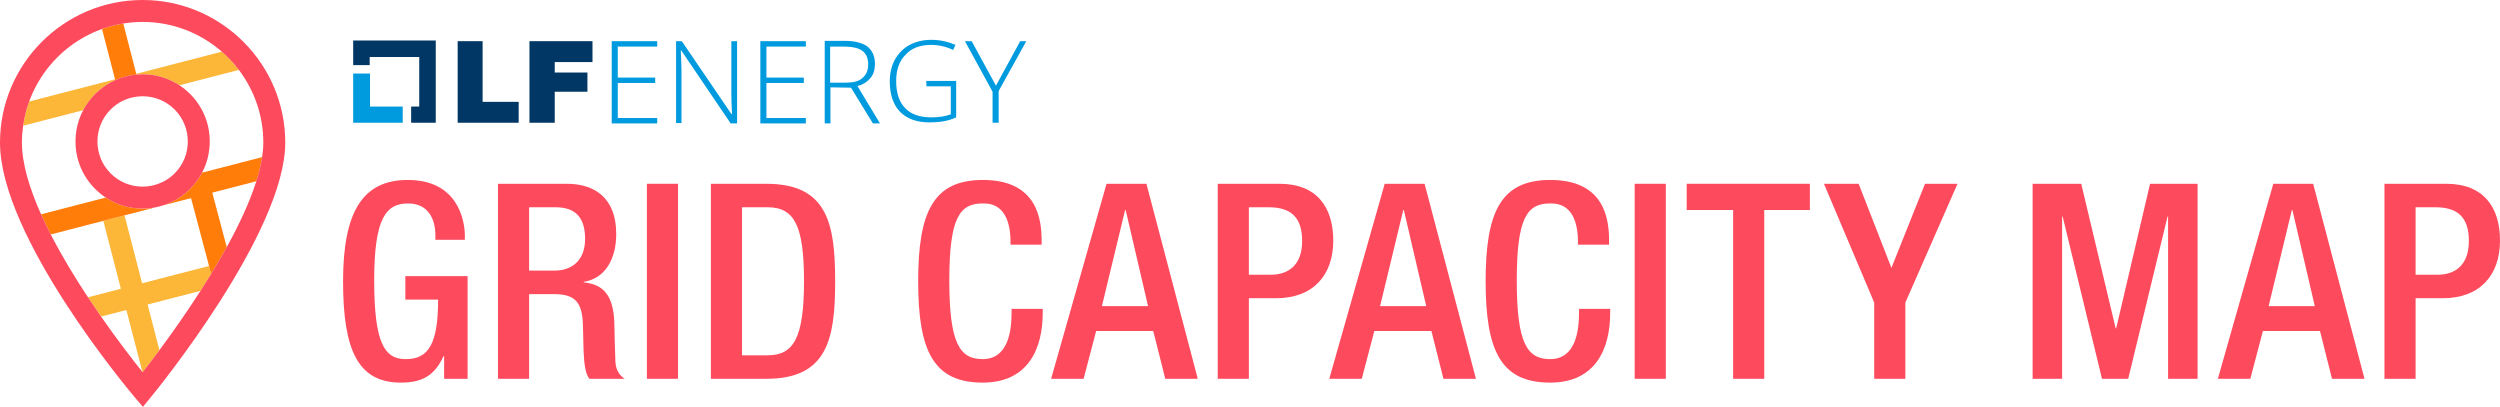 <?xml version="1.0" encoding="utf-8"?>
<!-- Generator: Adobe Illustrator 25.4.1, SVG Export Plug-In . SVG Version: 6.00 Build 0)  -->
<svg version="1.1" id="Layer_1" xmlns="http://www.w3.org/2000/svg" xmlns:xlink="http://www.w3.org/1999/xlink" x="0px" y="0px"
	 viewBox="4.795 1.905 990.41 161.189" style="enable-background:new 0 0 1000 165;" xml:space="preserve">
<style type="text/css">
	.st0{fill:#FFFFFF;}
	.st1{fill:none;}
	.st2{fill:#FCB739;}
	.st3{fill:#FF7D08;}
	.st4{fill:#FE4A5D;}
	.st5{fill:#003764;}
	.st6{fill:#009ADE;}
</style>
<g>
	<polygon class="st1" points="450.525,85.099 441.33,123.185 459.616,123.185 450.743,85.099 	"/>
	<path class="st1" d="M507.451,84.018h-7.899v26.725h8.765
		c6.599,0,12.334-3.569,12.334-13.308C520.651,89.103,517.297,84.018,507.451,84.018z"/>
	<polygon class="st1" points="560.728,85.099 551.531,123.185 569.815,123.185 560.944,85.099 	"/>
	<path class="st1" d="M44.828,127.314c6.648,9.539,12.747,17.399,16.38,21.942
		l-6.349-24.537L44.828,127.314z"/>
	<path class="st1" d="M75.878,35.691c1.506,0.991,2.924,2.14,4.229,3.444
		C85.125,44.153,87.889,50.832,87.889,57.945c0,4.377-1.05,8.588-3.025,12.35
		l23.775-6.151c0.302-1.993,0.471-3.913,0.471-5.735
		c0-10.811-3.611-20.792-9.685-28.811L75.878,35.691z"/>
	<path class="st1" d="M348.745,27.432c0-2.404-0.801-4.273-2.27-5.341
		c-1.602-1.202-4.006-1.736-7.478-1.736h-5.341v14.288h0.133h6.276
		c2.804,0,5.074-0.534,6.409-1.869C347.944,31.571,348.745,29.835,348.745,27.432z"/>
	<path class="st1" d="M224.902,84.018h-10.494v25.102h9.846
		c7.899,0,12.336-4.761,12.336-12.551C236.59,88.346,233.019,84.018,224.902,84.018z"
		/>
	<path class="st1" d="M94.624,99.808c4.896-8.876,9.109-17.854,11.711-26.092l-17.444,4.513
		L94.624,99.808z"/>
	<path class="st1" d="M45.721,89.397l-20.813,5.385c4.385,8.549,9.571,17.083,14.737,24.898
		l13.038-3.373L45.721,89.397z"/>
	<path class="st1" d="M67.95,140.621c4.692-6.331,10.513-14.521,16.294-23.505
		l-20.971,5.426L67.95,140.621z"/>
	<path class="st1" d="M54.134,87.221l6.962,26.909l26.519-6.861l-7.138-26.863
		L69.521,83.24c-1.016,0.328-2.051,0.6-3.106,0.804L54.134,87.221z"/>
	<path class="st1" d="M42.489,76.753c-5.018-5.016-7.781-11.696-7.781-18.808
		c0-4.392,1.057-8.617,3.044-12.39L13.964,51.71
		c-0.309,2.19-0.479,4.425-0.479,6.699c0,8.321,3.019,18.201,7.58,28.392
		l25.618-6.628C45.189,79.188,43.783,78.047,42.489,76.753z"/>
	<path class="st1" d="M308.927,84.018h-10.17v58.645h10.17
		c10.172,0,14.391-6.709,14.391-29.323C323.318,91.593,319.64,84.018,308.927,84.018z
		"/>
	<polygon class="st1" points="912.746,85.099 903.55,123.185 921.836,123.185 912.963,85.099 	"/>
	<path class="st1" d="M969.668,84.018h-7.897v26.725h8.763
		c6.601,0,12.336-3.569,12.336-13.308C982.87,89.103,979.516,84.018,969.668,84.018z"/>
	<path class="st1" d="M92.667,22.371c-8.403-7.324-19.373-11.775-31.369-11.775
		c-2.612,0-5.173,0.219-7.673,0.624l5.154,19.919L92.667,22.371z"/>
	<path class="st1" d="M48.634,45.28c-3.377,3.377-5.236,7.874-5.236,12.665
		s1.859,9.288,5.235,12.663c3.377,3.377,7.874,5.236,12.665,5.236
		c1.134,0,2.249-0.112,3.339-0.316l2.257-0.584
		c2.636-0.862,5.055-2.322,7.069-4.336c3.376-3.375,5.236-7.873,5.236-12.663
		s-1.86-9.288-5.236-12.664c-3.384-3.383-7.882-5.247-12.665-5.247
		c-1.328,0-2.629,0.158-3.895,0.437l-1.441,0.373
		C53.226,41.694,50.717,43.195,48.634,45.28z"/>
	<path class="st1" d="M45.21,13.388c-13.375,4.794-24.011,15.382-28.864,28.729
		l34.02-8.802L45.21,13.388z"/>
	<polygon class="st5" points="210.275,42.254 195.987,42.254 195.987,18.218 186.106,18.218 
		186.106,50.533 210.275,50.533 	"/>
	<polygon class="st5" points="224.563,38.248 237.515,38.248 237.515,30.637 224.563,30.637 
		224.563,26.497 239.518,26.497 239.518,18.218 214.548,18.218 214.548,50.533 
		224.563,50.533 	"/>
	<polygon class="st6" points="265.156,48.663 249.533,48.663 249.533,34.776 264.354,34.776 
		264.354,32.64 249.533,32.64 249.533,20.355 265.156,20.355 265.156,18.218 
		247.129,18.218 247.129,50.8 265.156,50.8 	"/>
	<path class="st6" d="M274.636,21.824l19.629,28.976h2.404h0.134V18.218h-2.27v21.231
		c0,2.404,0.134,4.941,0.267,7.611h-0.267l-19.629-28.842h-2.27v32.448h2.136
		V29.568c0-1.736-0.134-4.273-0.267-7.745H274.636z"/>
	<polygon class="st6" points="324.042,48.663 308.419,48.663 308.419,34.776 323.241,34.776 
		323.241,32.64 308.419,32.64 308.419,20.355 324.042,20.355 324.042,18.218 
		306.016,18.218 306.016,50.8 324.042,50.8 	"/>
	<path class="st6" d="M349.68,32.773c1.202-1.469,1.736-3.338,1.736-5.608
		c0-3.071-1.068-5.208-2.938-6.81c-2.003-1.469-5.074-2.27-9.08-2.27h-7.878
		v32.715h2.27V36.512l8.145,0.134l8.679,14.154h2.804l-8.946-14.822
		C346.742,35.444,348.478,34.242,349.68,32.773z M340.066,34.642h-6.276h-0.133
		V20.355h5.341c3.472,0,5.875,0.534,7.478,1.736
		c1.469,1.068,2.27,2.938,2.27,5.341c0,2.404-0.801,4.139-2.27,5.341
		C345.14,34.108,342.87,34.642,340.066,34.642z"/>
	<path class="st6" d="M383.596,48.396V33.975h-11.884l0.133,2.136h9.614v11.083
		c-2.136,0.801-4.674,1.202-7.611,1.202c-4.674,0-8.145-1.202-10.415-3.605
		c-2.404-2.404-3.605-6.009-3.605-10.816c0-4.406,1.202-7.878,3.739-10.415
		c2.404-2.671,5.875-3.872,10.148-3.872c2.938,0,5.875,0.668,8.679,2.003
		l0.935-2.003c-2.804-1.202-6.009-2.003-9.481-2.003
		c-3.338,0-6.142,0.668-8.679,2.003c-2.537,1.335-4.406,3.338-5.875,5.875
		c-1.335,2.537-2.003,5.341-2.003,8.546c0,5.208,1.335,9.214,4.006,12.018
		s6.677,4.273,11.751,4.273C376.92,50.399,380.525,49.865,383.596,48.396z"/>
	<polygon class="st6" points="398.018,50.533 400.421,50.533 400.421,37.981 411.371,18.218 
		408.967,18.218 399.353,35.844 389.739,18.218 387.068,18.218 398.018,38.248 	"/>
	<path class="st4" d="M165.373,120.589h12.984c0,16.881-3.462,23.697-12.875,23.589
		c-8.33,0-12.443-6.276-12.443-31.162c0-24.67,4.652-30.513,13.417-30.513
		c8.439,0,10.82,6.818,10.82,12.553v1.838h11.686V95.486
		c0-7.032-3.245-22.288-22.614-22.288c-17.852,0-25.642,12.551-25.642,40.142
		c0,27.592,6.059,40.142,22.937,40.142c9.091,0,13.525-3.354,16.881-10.494h0.216
		v8.98h9.306v-40.683h-24.671V120.589z"/>
	<path class="st4" d="M248.6,145.26c-0.217-4.654-0.326-10.713-0.433-15.689
		c-0.433-10.82-4.437-15.041-12.118-15.798v-0.216
		c8.439-1.298,12.875-8.98,12.875-18.936c0-14.498-8.765-19.909-19.585-19.909
		h-27.266v77.256h12.336v-33.541h10.063c8.439,0,11.036,3.678,11.253,12.118
		c0.216,5.625,0.107,9.953,0.54,14.607c0.326,3.03,0.866,5.409,2.057,6.816
		h13.957C250.655,150.885,248.815,149.046,248.6,145.26z M224.254,109.12h-9.846
		v-25.102h10.494c8.116,0,11.687,4.328,11.687,12.551
		C236.59,104.359,232.153,109.12,224.254,109.12z"/>
	<rect x="261.074" y="74.712" class="st4" width="12.334" height="77.256"/>
	<path class="st4" d="M308.387,74.712h-21.966v77.256h21.966
		c24.237,0,27.265-15.798,27.265-38.628S332.624,74.712,308.387,74.712z M308.927,142.663
		h-10.17V84.018h10.17c10.713,0,14.391,7.575,14.391,29.322
		C323.318,135.954,319.098,142.663,308.927,142.663z"/>
	<path class="st4" d="M405.548,125.567c0,7.14-1.19,18.61-11.47,18.61
		c-9.087,0-13.2-6.276-13.2-31.162c0-24.885,4.112-30.513,13.2-30.513
		c8.873-0.324,11.037,7.899,11.037,15.041v1.298h12.334v-1.407
		c0-8.008-1.297-24.237-23.263-24.237c-19.583,0-25.642,12.551-25.642,40.142
		c0,27.592,6.059,40.142,25.534,40.142c18.178,0,23.806-13.632,23.806-27.591v-1.623
		h-12.336V125.567z"/>
	<path class="st4" d="M443.169,74.712l-21.966,77.256h12.875l4.978-18.935h22.614
		l4.761,18.935h12.875L458.966,74.712H443.169z M441.33,123.185l9.196-38.086h0.217
		l8.873,38.086H441.33z"/>
	<path class="st4" d="M511.671,74.712h-24.454v77.256h12.336v-31.919h10.82
		c14.498,0,22.612-8.982,22.612-22.831C532.985,84.018,526.495,74.712,511.671,74.712z
		 M508.317,110.743h-8.765V84.018h7.899c9.846,0,13.2,5.085,13.2,13.417
		C520.651,107.173,514.916,110.743,508.317,110.743z"/>
	<path class="st4" d="M553.369,74.712l-21.964,77.256h12.877l4.976-18.935h22.614
		l4.761,18.935h12.875L569.167,74.712H553.369z M551.531,123.185l9.197-38.086h0.216
		l8.872,38.086H551.531z"/>
	<path class="st4" d="M630.353,125.567c0,7.14-1.19,18.61-11.47,18.61
		c-9.087,0-13.2-6.276-13.2-31.162c0-24.885,4.112-30.513,13.2-30.513
		c8.873-0.324,11.037,7.899,11.037,15.041v1.298h12.334v-1.407
		c0-8.008-1.297-24.237-23.263-24.237c-19.583,0-25.642,12.551-25.642,40.142
		c0,27.592,6.059,40.142,25.534,40.142c18.178,0,23.806-13.632,23.806-27.591v-1.623
		h-12.336V125.567z"/>
	<rect x="652.394" y="74.712" class="st4" width="12.334" height="77.256"/>
	<polygon class="st4" points="673.002,85.099 691.397,85.099 691.397,151.967 703.732,151.967 
		703.732,85.099 721.801,85.099 721.801,74.712 673.002,74.712 	"/>
	<polygon class="st4" points="754.108,108.039 741.124,74.712 727.383,74.712 747.292,121.78 
		747.292,151.967 759.626,151.967 759.626,121.78 780.294,74.712 767.417,74.712 	"/>
	<polygon class="st4" points="843.155,131.95 842.938,131.95 829.305,74.712 810.045,74.712 
		810.045,151.967 821.73,151.967 821.73,87.696 821.948,87.696 837.529,151.967 
		847.916,151.967 863.497,87.696 863.712,87.696 863.712,151.967 875.398,151.967 
		875.398,74.712 856.572,74.712 	"/>
	<path class="st4" d="M905.39,74.712l-21.966,77.256h12.875l4.978-18.935h22.614
		l4.761,18.935h12.875L921.186,74.712H905.39z M903.55,123.185l9.196-38.086h0.217
		l8.873,38.086H903.55z"/>
	<path class="st4" d="M973.889,74.712h-24.454v77.256h12.336v-31.919h10.82
		c14.498,0,22.614-8.982,22.614-22.831C995.205,84.018,988.712,74.712,973.889,74.712z
		 M970.534,110.743h-8.763V84.018h7.897c9.847,0,13.201,5.085,13.201,13.417
		C982.87,107.173,977.135,110.743,970.534,110.743z"/>
	<polygon class="st6" points="164.341,44.123 151.388,44.123 151.388,31.037 144.712,31.037 
		144.712,50.533 164.341,50.533 	"/>
	<polygon class="st5" points="151.255,24.494 170.884,24.494 170.884,44.123 167.679,44.123 
		167.679,50.533 177.427,50.533 177.427,17.951 144.712,17.951 144.712,27.699 
		151.255,27.699 	"/>
	<path class="st2" d="M61.096,114.13l-6.962-26.909l-8.413,2.177l6.962,26.91
		l-13.038,3.373c1.742,2.636,3.48,5.19,5.183,7.634l10.031-2.595l6.349,24.537
		c0.03,0.037,0.065,0.081,0.094,0.118c1.711-2.194,4.002-5.183,6.648-8.753
		l-4.678-18.079l20.971-5.426c1.412-2.194,2.818-4.433,4.207-6.706l-0.835-3.141
		L61.096,114.13z"/>
	<path class="st2" d="M58.861,31.457c0.806-0.073,1.618-0.114,2.437-0.114
		c5.26,0,10.285,1.521,14.58,4.347l23.548-6.093
		c-1.998-2.638-4.267-5.056-6.759-7.228l-33.888,8.768L58.861,31.457z"/>
	<path class="st2" d="M57.403,40.471c-0.486,0.107-0.968,0.226-1.441,0.373L57.403,40.471z"/>
	<path class="st2" d="M42.489,39.136c2.336-2.337,5.034-4.179,7.963-5.488l-0.086-0.333
		l-34.02,8.802c-1.114,3.064-1.915,6.275-2.383,9.593l23.789-6.155
		C38.983,43.218,40.57,41.055,42.489,39.136z"/>
	<path class="st3" d="M50.452,33.648c2.643-1.181,5.475-1.926,8.409-2.191l-0.082-0.319
		l-5.154-19.919c-2.9,0.47-5.713,1.2-8.415,2.169l5.156,19.927L50.452,33.648
		z"/>
	<path class="st3" d="M66.894,74.944l-2.257,0.584
		C65.405,75.384,66.157,75.185,66.894,74.944z"/>
	<path class="st3" d="M80.107,76.753c-3.016,3.016-6.636,5.21-10.586,6.487l10.957-2.835
		l7.138,26.863l0.835,3.141c2.127-3.48,4.203-7.03,6.174-10.602l-5.734-21.579
		l17.444-4.513c1.052-3.331,1.846-6.543,2.305-9.572l-23.775,6.151
		C83.63,72.646,82.037,74.824,80.107,76.753z"/>
	<path class="st3" d="M54.134,87.221l12.28-3.177c-1.668,0.323-3.379,0.49-5.117,0.49
		c-5.278,0-10.316-1.525-14.615-4.361l-25.618,6.628
		c1.185,2.647,2.475,5.314,3.844,7.981l20.813-5.385L54.134,87.221z"/>
	<path class="st4" d="M61.298,1.905c-31.156,0-56.503,25.348-56.503,56.503
		c0,37.308,51.063,98.131,53.236,100.702l3.369,3.983l3.309-4.033
		c2.167-2.644,53.092-65.137,53.092-100.653
		C117.801,27.253,92.454,1.905,61.298,1.905z M108.639,64.143
		c-0.459,3.03-1.253,6.241-2.305,9.572c-2.601,8.238-6.815,17.216-11.711,26.092
		c-1.971,3.572-4.047,7.122-6.174,10.602c-1.389,2.273-2.795,4.512-4.207,6.706
		c-5.781,8.984-11.601,17.174-16.294,23.505c-2.646,3.57-4.937,6.559-6.648,8.753
		c-0.029-0.037-0.064-0.081-0.094-0.118c-3.633-4.543-9.732-12.403-16.38-21.942
		c-1.703-2.443-3.44-4.997-5.183-7.634c-5.166-7.815-10.352-16.35-14.737-24.898
		c-1.368-2.667-2.659-5.334-3.844-7.981c-4.561-10.191-7.58-20.071-7.58-28.392
		c0-2.274,0.17-4.509,0.479-6.699c0.467-3.317,1.269-6.529,2.383-9.593
		c4.852-13.347,15.489-23.935,28.864-28.729c2.702-0.968,5.515-1.699,8.415-2.169
		c2.5-0.405,5.061-0.624,7.673-0.624c11.996,0,22.966,4.451,31.369,11.775
		c2.491,2.171,4.761,4.59,6.759,7.228c6.073,8.018,9.685,17.999,9.685,28.811
		C109.111,60.23,108.941,62.151,108.639,64.143z"/>
	<path class="st4" d="M58.861,31.457c-2.934,0.265-5.766,1.01-8.409,2.191
		c-2.929,1.309-5.627,3.151-7.963,5.488c-1.919,1.919-3.506,4.083-4.737,6.419
		c-1.988,3.772-3.044,7.998-3.044,12.39c0,7.112,2.763,13.792,7.781,18.808
		c1.294,1.294,2.7,2.435,4.194,3.42c4.299,2.836,9.338,4.361,14.615,4.361
		c1.737,0,3.448-0.168,5.117-0.49c1.055-0.204,2.091-0.475,3.106-0.804
		c3.95-1.276,7.57-3.471,10.586-6.487c1.93-1.93,3.523-4.107,4.757-6.459
		c1.974-3.762,3.025-7.973,3.025-12.35c0-7.112-2.764-13.792-7.782-18.81
		c-1.305-1.304-2.723-2.453-4.229-3.444c-4.295-2.827-9.32-4.347-14.58-4.347
		C60.479,31.343,59.667,31.384,58.861,31.457z M61.298,40.033
		c4.783,0,9.281,1.864,12.665,5.247c3.376,3.376,5.236,7.874,5.236,12.664
		s-1.86,9.288-5.236,12.663c-2.014,2.014-4.433,3.474-7.069,4.336
		c-0.737,0.241-1.489,0.44-2.257,0.584c-1.09,0.204-2.205,0.316-3.339,0.316
		c-4.791,0-9.288-1.859-12.665-5.236c-3.376-3.375-5.235-7.873-5.235-12.663
		s1.859-9.288,5.236-12.665c2.083-2.084,4.592-3.586,7.328-4.436
		c0.473-0.147,0.955-0.266,1.441-0.373C58.669,40.191,59.97,40.033,61.298,40.033z"
		/>
</g>
</svg>
